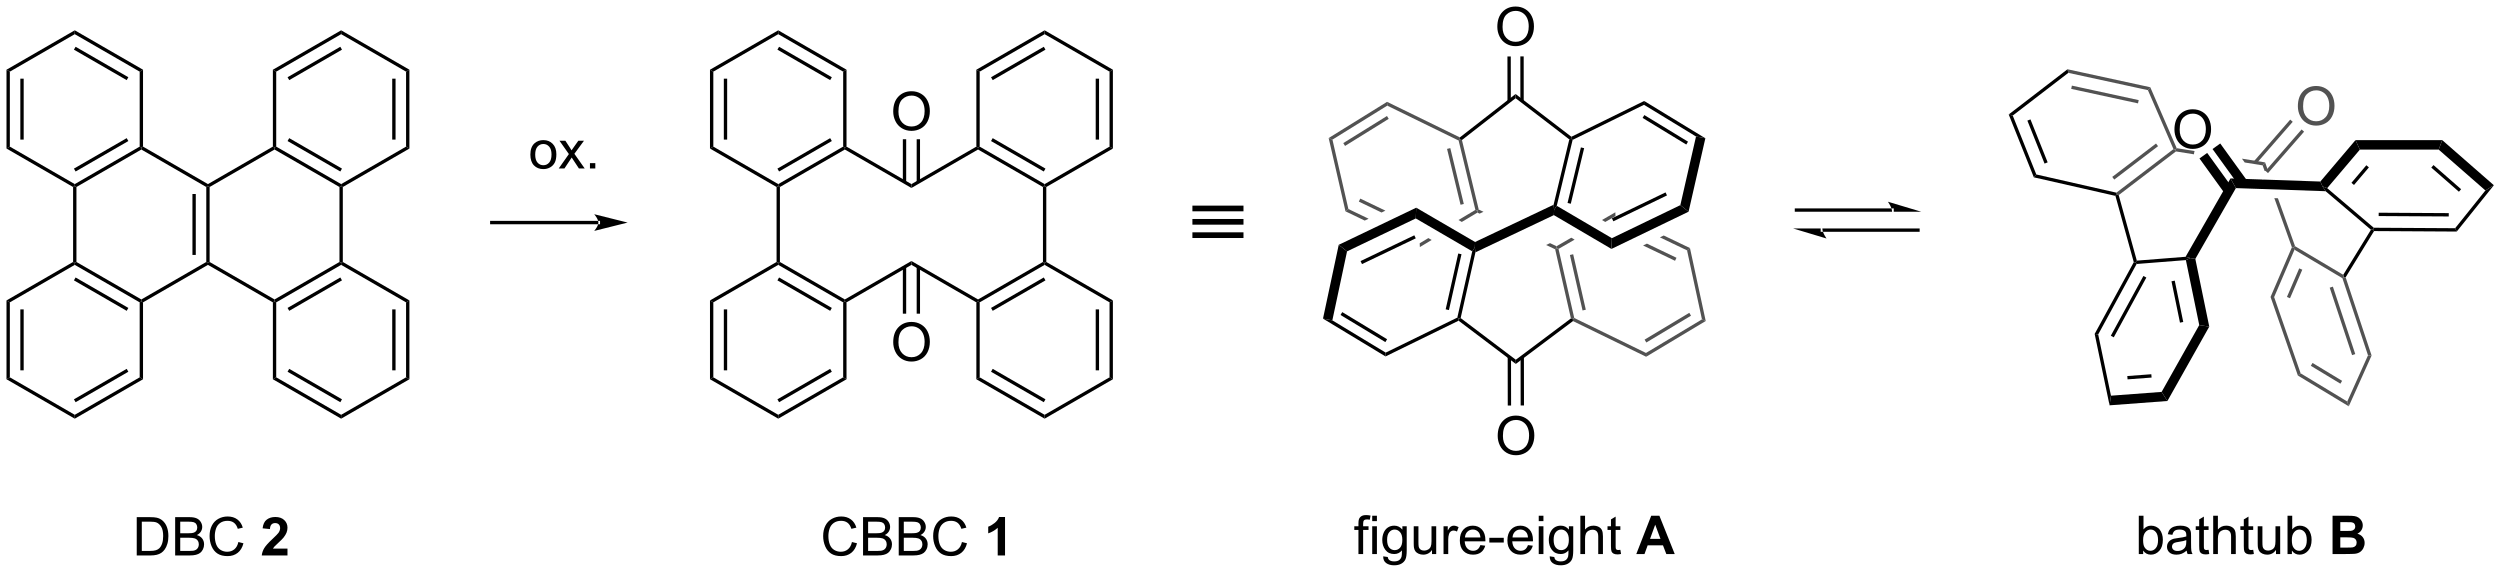 <?xml version="1.0" encoding="UTF-8"?>
<!DOCTYPE svg PUBLIC '-//W3C//DTD SVG 1.0//EN'
          'http://www.w3.org/TR/2001/REC-SVG-20010904/DTD/svg10.dtd'>
<svg stroke-dasharray="none" shape-rendering="auto" xmlns="http://www.w3.org/2000/svg" font-family="'Dialog'" text-rendering="auto" width="1024" fill-opacity="1" color-interpolation="auto" color-rendering="auto" preserveAspectRatio="xMidYMid meet" font-size="12px" viewBox="0 0 1024 235" fill="black" xmlns:xlink="http://www.w3.org/1999/xlink" stroke="black" image-rendering="auto" stroke-miterlimit="10" stroke-linecap="square" stroke-linejoin="miter" font-style="normal" stroke-width="1" height="235" stroke-dashoffset="0" font-weight="normal" stroke-opacity="1"
><!--Generated by the Batik Graphics2D SVG Generator--><defs id="genericDefs"
  /><g
  ><defs id="defs1"
    ><clipPath clipPathUnits="userSpaceOnUse" id="clipPath1"
      ><path d="M0.646 1.611 L385.255 1.611 L385.255 89.562 L0.646 89.562 L0.646 1.611 Z"
      /></clipPath
      ><clipPath clipPathUnits="userSpaceOnUse" id="clipPath2"
      ><path d="M-0.677 30.78 L-0.677 116.285 L373.238 116.285 L373.238 30.78 Z"
      /></clipPath
    ></defs
    ><g transform="scale(2.662,2.662) translate(-0.646,-1.611) matrix(1.029,0,0,1.029,1.342,-30.05)"
    ><path d="M78.63 53.886 Q78.63 52.735 79.27 52.18 Q79.807 51.719 80.575 51.719 Q81.432 51.719 81.973 52.279 Q82.518 52.839 82.518 53.828 Q82.518 54.628 82.275 55.089 Q82.036 55.547 81.578 55.802 Q81.119 56.055 80.575 56.055 Q79.705 56.055 79.166 55.498 Q78.63 54.938 78.63 53.886 ZM79.354 53.886 Q79.354 54.683 79.7 55.081 Q80.049 55.477 80.575 55.477 Q81.098 55.477 81.445 55.078 Q81.794 54.68 81.794 53.862 Q81.794 53.094 81.445 52.698 Q81.096 52.3 80.575 52.3 Q80.049 52.3 79.7 52.696 Q79.354 53.089 79.354 53.886 ZM82.873 55.961 L84.389 53.805 L82.985 51.813 L83.865 51.813 L84.501 52.784 Q84.68 53.063 84.79 53.25 Q84.962 52.992 85.108 52.792 L85.805 51.813 L86.647 51.813 L85.212 53.766 L86.756 55.961 L85.891 55.961 L85.04 54.672 L84.813 54.323 L83.725 55.961 L82.873 55.961 ZM87.54 55.961 L87.54 55.159 L88.342 55.159 L88.342 55.961 L87.54 55.961 Z" stroke="none" clip-path="url(#clipPath2)"
    /></g
    ><g transform="matrix(2.739,0,0,2.739,1.854,-84.295)"
    ><path d="M88.805 64.309 L88.805 64.309 L72.864 64.309 L72.614 64.309 L72.614 63.809 L72.864 63.809 L88.805 63.809 L89.055 63.809 L89.055 64.309 ZM93.18 64.059 L88.18 62.809 C88.18 62.809 88.805 63.512 88.805 64.059 C88.805 64.606 88.18 65.309 88.18 65.309 Z" stroke="none" clip-path="url(#clipPath2)"
    /></g
    ><g transform="matrix(2.739,0,0,2.739,1.854,-84.295)"
    ><path d="M10.254 58.741 L10.504 58.597 L10.754 58.741 L10.754 69.952 L10.504 70.097 L10.254 69.952 Z" stroke="none" clip-path="url(#clipPath2)"
    /></g
    ><g transform="matrix(2.739,0,0,2.739,1.854,-84.295)"
    ><path d="M10.504 70.385 L10.504 70.097 L10.754 69.952 L20.462 75.558 L20.462 75.847 L20.212 75.991 ZM10.379 72.703 L18.268 77.258 L18.518 76.825 L10.629 72.27 Z" stroke="none" clip-path="url(#clipPath2)"
    /></g
    ><g transform="matrix(2.739,0,0,2.739,1.854,-84.295)"
    ><path d="M20.712 75.991 L20.462 75.847 L20.462 75.558 L30.171 69.952 L30.421 70.097 L30.421 70.385 Z" stroke="none" clip-path="url(#clipPath2)"
    /></g
    ><g transform="matrix(2.739,0,0,2.739,1.854,-84.295)"
    ><path d="M30.671 69.952 L30.421 70.097 L30.171 69.952 L30.171 58.741 L30.421 58.597 L30.671 58.741 ZM28.601 68.902 L28.601 59.792 L28.101 59.792 L28.101 68.902 Z" stroke="none" clip-path="url(#clipPath2)"
    /></g
    ><g transform="matrix(2.739,0,0,2.739,1.854,-84.295)"
    ><path d="M30.421 58.308 L30.421 58.597 L30.171 58.741 L20.462 53.136 L20.462 52.847 L20.712 52.702 Z" stroke="none" clip-path="url(#clipPath2)"
    /></g
    ><g transform="matrix(2.739,0,0,2.739,1.854,-84.295)"
    ><path d="M20.212 52.702 L20.462 52.847 L20.462 53.136 L10.754 58.741 L10.504 58.597 L10.504 58.308 ZM18.268 51.435 L10.379 55.99 L10.629 56.423 L18.518 51.868 Z" stroke="none" clip-path="url(#clipPath2)"
    /></g
    ><g transform="matrix(2.739,0,0,2.739,1.854,-84.295)"
    ><path d="M30.421 70.385 L30.421 70.097 L30.671 69.952 L40.38 75.558 L40.38 75.847 L40.13 75.991 Z" stroke="none" clip-path="url(#clipPath2)"
    /></g
    ><g transform="matrix(2.739,0,0,2.739,1.854,-84.295)"
    ><path d="M40.63 75.991 L40.38 75.847 L40.38 75.558 L50.089 69.952 L50.339 70.097 L50.339 70.385 ZM42.575 77.258 L50.464 72.703 L50.214 72.27 L42.325 76.825 Z" stroke="none" clip-path="url(#clipPath2)"
    /></g
    ><g transform="matrix(2.739,0,0,2.739,1.854,-84.295)"
    ><path d="M50.589 69.952 L50.339 70.097 L50.089 69.952 L50.089 58.741 L50.339 58.597 L50.589 58.741 Z" stroke="none" clip-path="url(#clipPath2)"
    /></g
    ><g transform="matrix(2.739,0,0,2.739,1.854,-84.295)"
    ><path d="M50.339 58.308 L50.339 58.597 L50.089 58.741 L40.38 53.136 L40.38 52.847 L40.63 52.702 ZM50.464 55.99 L42.575 51.435 L42.325 51.868 L50.214 56.423 Z" stroke="none" clip-path="url(#clipPath2)"
    /></g
    ><g transform="matrix(2.739,0,0,2.739,1.854,-84.295)"
    ><path d="M40.13 52.702 L40.38 52.847 L40.38 53.136 L30.671 58.741 L30.421 58.597 L30.421 58.308 Z" stroke="none" clip-path="url(#clipPath2)"
    /></g
    ><g transform="matrix(2.739,0,0,2.739,1.854,-84.295)"
    ><path d="M40.13 75.991 L40.38 75.847 L40.63 75.991 L40.63 87.203 L40.13 87.491 Z" stroke="none" clip-path="url(#clipPath2)"
    /></g
    ><g transform="matrix(2.739,0,0,2.739,1.854,-84.295)"
    ><path d="M40.13 87.491 L40.63 87.203 L50.339 92.808 L50.339 93.385 ZM42.325 86.368 L50.214 90.923 L50.464 90.49 L42.575 85.935 Z" stroke="none" clip-path="url(#clipPath2)"
    /></g
    ><g transform="matrix(2.739,0,0,2.739,1.854,-84.295)"
    ><path d="M50.339 93.385 L50.339 92.808 L60.047 87.203 L60.547 87.491 Z" stroke="none" clip-path="url(#clipPath2)"
    /></g
    ><g transform="matrix(2.739,0,0,2.739,1.854,-84.295)"
    ><path d="M60.547 87.491 L60.047 87.203 L60.047 75.991 L60.547 75.702 ZM58.477 86.152 L58.477 77.042 L57.977 77.042 L57.977 86.152 Z" stroke="none" clip-path="url(#clipPath2)"
    /></g
    ><g transform="matrix(2.739,0,0,2.739,1.854,-84.295)"
    ><path d="M60.547 75.702 L60.047 75.991 L50.339 70.385 L50.339 70.097 L50.589 69.952 Z" stroke="none" clip-path="url(#clipPath2)"
    /></g
    ><g transform="matrix(2.739,0,0,2.739,1.854,-84.295)"
    ><path d="M50.589 58.741 L50.339 58.597 L50.339 58.308 L60.047 52.702 L60.547 52.991 Z" stroke="none" clip-path="url(#clipPath2)"
    /></g
    ><g transform="matrix(2.739,0,0,2.739,1.854,-84.295)"
    ><path d="M60.547 52.991 L60.047 52.702 L60.047 41.491 L60.547 41.202 ZM58.477 51.652 L58.477 42.542 L57.977 42.542 L57.977 51.652 Z" stroke="none" clip-path="url(#clipPath2)"
    /></g
    ><g transform="matrix(2.739,0,0,2.739,1.854,-84.295)"
    ><path d="M60.547 41.202 L60.047 41.491 L50.339 35.885 L50.339 35.308 Z" stroke="none" clip-path="url(#clipPath2)"
    /></g
    ><g transform="matrix(2.739,0,0,2.739,1.854,-84.295)"
    ><path d="M50.339 35.308 L50.339 35.885 L40.63 41.491 L40.13 41.202 ZM50.214 37.77 L42.325 42.325 L42.575 42.758 L50.464 38.203 Z" stroke="none" clip-path="url(#clipPath2)"
    /></g
    ><g transform="matrix(2.739,0,0,2.739,1.854,-84.295)"
    ><path d="M40.13 41.202 L40.63 41.491 L40.63 52.702 L40.38 52.847 L40.13 52.702 Z" stroke="none" clip-path="url(#clipPath2)"
    /></g
    ><g transform="matrix(2.739,0,0,2.739,1.854,-84.295)"
    ><path d="M20.712 52.702 L20.462 52.847 L20.212 52.702 L20.212 41.491 L20.712 41.202 Z" stroke="none" clip-path="url(#clipPath2)"
    /></g
    ><g transform="matrix(2.739,0,0,2.739,1.854,-84.295)"
    ><path d="M20.712 41.202 L20.212 41.491 L10.504 35.885 L10.504 35.308 ZM18.518 42.325 L10.629 37.77 L10.379 38.203 L18.268 42.758 Z" stroke="none" clip-path="url(#clipPath2)"
    /></g
    ><g transform="matrix(2.739,0,0,2.739,1.854,-84.295)"
    ><path d="M10.504 35.308 L10.504 35.885 L0.795 41.491 L0.295 41.202 Z" stroke="none" clip-path="url(#clipPath2)"
    /></g
    ><g transform="matrix(2.739,0,0,2.739,1.854,-84.295)"
    ><path d="M0.295 41.202 L0.795 41.491 L0.795 52.702 L0.295 52.991 ZM2.365 42.542 L2.365 51.652 L2.865 51.652 L2.865 42.542 Z" stroke="none" clip-path="url(#clipPath2)"
    /></g
    ><g transform="matrix(2.739,0,0,2.739,1.854,-84.295)"
    ><path d="M0.295 52.991 L0.795 52.702 L10.504 58.308 L10.504 58.597 L10.254 58.741 Z" stroke="none" clip-path="url(#clipPath2)"
    /></g
    ><g transform="matrix(2.739,0,0,2.739,1.854,-84.295)"
    ><path d="M10.254 69.952 L10.504 70.097 L10.504 70.385 L0.795 75.991 L0.295 75.702 Z" stroke="none" clip-path="url(#clipPath2)"
    /></g
    ><g transform="matrix(2.739,0,0,2.739,1.854,-84.295)"
    ><path d="M0.295 75.702 L0.795 75.991 L0.795 87.203 L0.295 87.491 ZM2.365 77.042 L2.365 86.152 L2.865 86.152 L2.865 77.042 Z" stroke="none" clip-path="url(#clipPath2)"
    /></g
    ><g transform="matrix(2.739,0,0,2.739,1.854,-84.295)"
    ><path d="M0.295 87.491 L0.795 87.203 L10.504 92.808 L10.504 93.385 Z" stroke="none" clip-path="url(#clipPath2)"
    /></g
    ><g transform="matrix(2.739,0,0,2.739,1.854,-84.295)"
    ><path d="M10.504 93.385 L10.504 92.808 L20.212 87.203 L20.712 87.491 ZM10.629 90.923 L18.518 86.368 L18.268 85.935 L10.379 90.49 Z" stroke="none" clip-path="url(#clipPath2)"
    /></g
    ><g transform="matrix(2.739,0,0,2.739,1.854,-84.295)"
    ><path d="M20.712 87.491 L20.212 87.203 L20.212 75.991 L20.462 75.847 L20.712 75.991 Z" stroke="none" clip-path="url(#clipPath2)"
    /></g
    ><g transform="matrix(2.739,0,0,2.739,1.854,-84.295)"
    ><path d="M115.455 58.741 L115.705 58.597 L115.955 58.741 L115.955 69.952 L115.705 70.097 L115.455 69.952 Z" stroke="none" clip-path="url(#clipPath2)"
    /></g
    ><g transform="matrix(2.739,0,0,2.739,1.854,-84.295)"
    ><path d="M115.705 70.385 L115.705 70.097 L115.955 69.952 L125.664 75.558 L125.664 75.847 L125.414 75.991 ZM115.58 72.703 L123.469 77.258 L123.719 76.825 L115.83 72.27 Z" stroke="none" clip-path="url(#clipPath2)"
    /></g
    ><g transform="matrix(2.739,0,0,2.739,1.854,-84.295)"
    ><path d="M125.914 75.991 L125.664 75.847 L125.664 75.558 L135.622 69.808 L135.622 70.385 Z" stroke="none" clip-path="url(#clipPath2)"
    /></g
    ><g transform="matrix(2.739,0,0,2.739,1.854,-84.295)"
    ><path d="M135.622 58.308 L135.622 58.885 L125.664 53.136 L125.664 52.847 L125.914 52.702 Z" stroke="none" clip-path="url(#clipPath2)"
    /></g
    ><g transform="matrix(2.739,0,0,2.739,1.854,-84.295)"
    ><path d="M125.414 52.702 L125.664 52.847 L125.664 53.136 L115.955 58.741 L115.705 58.597 L115.705 58.308 ZM123.469 51.435 L115.58 55.99 L115.83 56.423 L123.719 51.868 Z" stroke="none" clip-path="url(#clipPath2)"
    /></g
    ><g transform="matrix(2.739,0,0,2.739,1.854,-84.295)"
    ><path d="M135.622 70.385 L135.622 69.808 L145.581 75.558 L145.581 75.847 L145.331 75.991 Z" stroke="none" clip-path="url(#clipPath2)"
    /></g
    ><g transform="matrix(2.739,0,0,2.739,1.854,-84.295)"
    ><path d="M145.831 75.991 L145.581 75.847 L145.581 75.558 L155.29 69.952 L155.54 70.097 L155.54 70.385 ZM147.776 77.258 L155.665 72.703 L155.415 72.27 L147.526 76.825 Z" stroke="none" clip-path="url(#clipPath2)"
    /></g
    ><g transform="matrix(2.739,0,0,2.739,1.854,-84.295)"
    ><path d="M155.79 69.952 L155.54 70.097 L155.29 69.952 L155.29 58.741 L155.54 58.597 L155.79 58.741 Z" stroke="none" clip-path="url(#clipPath2)"
    /></g
    ><g transform="matrix(2.739,0,0,2.739,1.854,-84.295)"
    ><path d="M155.54 58.308 L155.54 58.597 L155.29 58.741 L145.581 53.135 L145.581 52.847 L145.831 52.702 ZM155.665 55.99 L147.776 51.435 L147.526 51.868 L155.415 56.423 Z" stroke="none" clip-path="url(#clipPath2)"
    /></g
    ><g transform="matrix(2.739,0,0,2.739,1.854,-84.295)"
    ><path d="M145.331 52.702 L145.581 52.847 L145.581 53.135 L135.622 58.885 L135.622 58.308 Z" stroke="none" clip-path="url(#clipPath2)"
    /></g
    ><g transform="matrix(2.739,0,0,2.739,1.854,-84.295)"
    ><path d="M145.331 75.991 L145.581 75.847 L145.831 75.991 L145.831 87.203 L145.331 87.491 Z" stroke="none" clip-path="url(#clipPath2)"
    /></g
    ><g transform="matrix(2.739,0,0,2.739,1.854,-84.295)"
    ><path d="M145.331 87.491 L145.831 87.203 L155.54 92.808 L155.54 93.385 ZM147.526 86.368 L155.415 90.923 L155.665 90.49 L147.776 85.935 Z" stroke="none" clip-path="url(#clipPath2)"
    /></g
    ><g transform="matrix(2.739,0,0,2.739,1.854,-84.295)"
    ><path d="M155.54 93.385 L155.54 92.808 L165.249 87.203 L165.749 87.491 Z" stroke="none" clip-path="url(#clipPath2)"
    /></g
    ><g transform="matrix(2.739,0,0,2.739,1.854,-84.295)"
    ><path d="M165.749 87.491 L165.249 87.203 L165.249 75.991 L165.749 75.702 ZM163.679 86.152 L163.679 77.042 L163.179 77.042 L163.179 86.152 Z" stroke="none" clip-path="url(#clipPath2)"
    /></g
    ><g transform="matrix(2.739,0,0,2.739,1.854,-84.295)"
    ><path d="M165.749 75.702 L165.249 75.991 L155.54 70.385 L155.54 70.097 L155.79 69.952 Z" stroke="none" clip-path="url(#clipPath2)"
    /></g
    ><g transform="matrix(2.739,0,0,2.739,1.854,-84.295)"
    ><path d="M155.79 58.741 L155.54 58.597 L155.54 58.308 L165.249 52.702 L165.749 52.991 Z" stroke="none" clip-path="url(#clipPath2)"
    /></g
    ><g transform="matrix(2.739,0,0,2.739,1.854,-84.295)"
    ><path d="M165.749 52.991 L165.249 52.702 L165.249 41.491 L165.749 41.202 ZM163.679 51.652 L163.679 42.542 L163.179 42.542 L163.179 51.652 Z" stroke="none" clip-path="url(#clipPath2)"
    /></g
    ><g transform="matrix(2.739,0,0,2.739,1.854,-84.295)"
    ><path d="M165.749 41.202 L165.249 41.491 L155.54 35.885 L155.54 35.308 Z" stroke="none" clip-path="url(#clipPath2)"
    /></g
    ><g transform="matrix(2.739,0,0,2.739,1.854,-84.295)"
    ><path d="M155.54 35.308 L155.54 35.885 L145.831 41.491 L145.331 41.202 ZM155.415 37.77 L147.526 42.325 L147.776 42.758 L155.665 38.203 Z" stroke="none" clip-path="url(#clipPath2)"
    /></g
    ><g transform="matrix(2.739,0,0,2.739,1.854,-84.295)"
    ><path d="M145.331 41.202 L145.831 41.491 L145.831 52.702 L145.581 52.847 L145.331 52.702 Z" stroke="none" clip-path="url(#clipPath2)"
    /></g
    ><g transform="matrix(2.739,0,0,2.739,1.854,-84.295)"
    ><path d="M125.914 52.702 L125.664 52.847 L125.414 52.702 L125.414 41.491 L125.914 41.202 Z" stroke="none" clip-path="url(#clipPath2)"
    /></g
    ><g transform="matrix(2.739,0,0,2.739,1.854,-84.295)"
    ><path d="M125.914 41.202 L125.414 41.491 L115.705 35.885 L115.705 35.308 ZM123.719 42.325 L115.83 37.77 L115.58 38.203 L123.469 42.758 Z" stroke="none" clip-path="url(#clipPath2)"
    /></g
    ><g transform="matrix(2.739,0,0,2.739,1.854,-84.295)"
    ><path d="M115.705 35.308 L115.705 35.885 L105.996 41.491 L105.496 41.202 Z" stroke="none" clip-path="url(#clipPath2)"
    /></g
    ><g transform="matrix(2.739,0,0,2.739,1.854,-84.295)"
    ><path d="M105.496 41.202 L105.996 41.491 L105.996 52.702 L105.496 52.991 ZM107.566 42.542 L107.566 51.652 L108.066 51.652 L108.066 42.542 Z" stroke="none" clip-path="url(#clipPath2)"
    /></g
    ><g transform="matrix(2.739,0,0,2.739,1.854,-84.295)"
    ><path d="M105.496 52.991 L105.996 52.702 L115.705 58.308 L115.705 58.597 L115.455 58.741 Z" stroke="none" clip-path="url(#clipPath2)"
    /></g
    ><g transform="matrix(2.739,0,0,2.739,1.854,-84.295)"
    ><path d="M115.455 69.952 L115.705 70.097 L115.705 70.385 L105.996 75.991 L105.496 75.702 Z" stroke="none" clip-path="url(#clipPath2)"
    /></g
    ><g transform="matrix(2.739,0,0,2.739,1.854,-84.295)"
    ><path d="M105.496 75.702 L105.996 75.991 L105.996 87.203 L105.496 87.491 ZM107.566 77.042 L107.566 86.152 L108.066 86.152 L108.066 77.042 Z" stroke="none" clip-path="url(#clipPath2)"
    /></g
    ><g transform="matrix(2.739,0,0,2.739,1.854,-84.295)"
    ><path d="M105.496 87.491 L105.996 87.203 L115.705 92.808 L115.705 93.385 Z" stroke="none" clip-path="url(#clipPath2)"
    /></g
    ><g transform="matrix(2.739,0,0,2.739,1.854,-84.295)"
    ><path d="M115.705 93.385 L115.705 92.808 L125.414 87.203 L125.914 87.491 ZM115.83 90.923 L123.719 86.368 L123.469 85.935 L115.58 90.49 Z" stroke="none" clip-path="url(#clipPath2)"
    /></g
    ><g transform="matrix(2.739,0,0,2.739,1.854,-84.295)"
    ><path d="M125.914 87.491 L125.414 87.203 L125.414 75.991 L125.664 75.847 L125.914 75.991 Z" stroke="none" clip-path="url(#clipPath2)"
    /></g
    ><g transform="matrix(2.739,0,0,2.739,1.854,-84.295)"
    ><path d="M132.899 47.458 Q132.899 46.031 133.665 45.226 Q134.43 44.419 135.641 44.419 Q136.433 44.419 137.068 44.799 Q137.706 45.176 138.04 45.853 Q138.376 46.531 138.376 47.39 Q138.376 48.262 138.024 48.95 Q137.673 49.637 137.027 49.992 Q136.383 50.346 135.636 50.346 Q134.829 50.346 134.191 49.955 Q133.555 49.562 133.227 48.887 Q132.899 48.21 132.899 47.458 ZM133.68 47.468 Q133.68 48.505 134.235 49.101 Q134.792 49.695 135.633 49.695 Q136.488 49.695 137.04 49.093 Q137.594 48.492 137.594 47.387 Q137.594 46.687 137.357 46.166 Q137.12 45.645 136.665 45.359 Q136.212 45.07 135.644 45.07 Q134.839 45.07 134.258 45.624 Q133.68 46.176 133.68 47.468 Z" stroke="none" clip-path="url(#clipPath2)"
    /></g
    ><g transform="matrix(2.739,0,0,2.739,1.854,-84.295)"
    ><path d="M136.907 57.999 L136.907 51.599 L136.407 51.599 L136.407 57.999 ZM134.837 57.999 L134.837 51.599 L134.337 51.599 L134.337 57.999 Z" stroke="none" clip-path="url(#clipPath2)"
    /></g
    ><g transform="matrix(2.739,0,0,2.739,1.854,-84.295)"
    ><path d="M132.899 81.958 Q132.899 80.531 133.665 79.726 Q134.43 78.919 135.641 78.919 Q136.433 78.919 137.068 79.299 Q137.706 79.677 138.04 80.354 Q138.376 81.031 138.376 81.89 Q138.376 82.762 138.024 83.45 Q137.673 84.137 137.027 84.492 Q136.383 84.846 135.636 84.846 Q134.829 84.846 134.191 84.455 Q133.555 84.062 133.227 83.387 Q132.899 82.71 132.899 81.958 ZM133.68 81.968 Q133.68 83.005 134.235 83.601 Q134.792 84.195 135.633 84.195 Q136.488 84.195 137.04 83.593 Q137.594 82.992 137.594 81.887 Q137.594 81.187 137.357 80.666 Q137.12 80.145 136.665 79.859 Q136.212 79.57 135.644 79.57 Q134.839 79.57 134.258 80.124 Q133.68 80.677 133.68 81.968 Z" stroke="none" clip-path="url(#clipPath2)"
    /></g
    ><g transform="matrix(2.739,0,0,2.739,1.854,-84.295)"
    ><path d="M134.337 70.694 L134.337 77.684 L134.837 77.684 L134.837 70.694 ZM136.407 70.694 L136.407 77.684 L136.907 77.684 L136.907 70.694 Z" stroke="none" clip-path="url(#clipPath2)"
    /></g
    ><g transform="matrix(2.739,0,0,2.739,1.854,-84.295)"
    ><path d="M184.853 62.376 L184.853 62.376 L178.065 62.376 L177.64 62.376 L177.64 61.526 L178.065 61.526 L184.853 61.526 L185.278 61.526 L185.278 62.376 Z" stroke="none" clip-path="url(#clipPath2)"
    /></g
    ><g transform="matrix(2.739,0,0,2.739,1.854,-84.295)"
    ><path d="M184.853 64.373 L184.853 64.373 L178.065 64.373 L177.64 64.373 L177.64 63.523 L178.065 63.523 L184.853 63.523 L185.278 63.523 L185.278 64.373 Z" stroke="none" clip-path="url(#clipPath2)"
    /></g
    ><g transform="matrix(2.739,0,0,2.739,1.854,-84.295)"
    ><path d="M184.853 66.369 L184.853 66.369 L178.065 66.369 L177.64 66.369 L177.64 65.519 L178.065 65.519 L184.853 65.519 L185.278 65.519 L185.278 66.369 Z" stroke="none" clip-path="url(#clipPath2)"
    /></g
    ><g fill="rgb(82,82,82)" transform="matrix(2.739,0,0,2.739,1.854,-84.295)" stroke="rgb(82,82,82)"
    ><path d="M342.954 46.675 Q342.954 45.248 343.72 44.443 Q344.486 43.636 345.697 43.636 Q346.488 43.636 347.124 44.016 Q347.762 44.394 348.095 45.071 Q348.431 45.748 348.431 46.607 Q348.431 47.48 348.079 48.167 Q347.728 48.855 347.082 49.209 Q346.439 49.563 345.692 49.563 Q344.884 49.563 344.246 49.172 Q343.611 48.779 343.283 48.105 Q342.954 47.428 342.954 46.675 ZM343.736 46.685 Q343.736 47.722 344.291 48.318 Q344.848 48.912 345.689 48.912 Q346.543 48.912 347.095 48.31 Q347.65 47.709 347.65 46.605 Q347.65 45.904 347.413 45.383 Q347.176 44.862 346.72 44.576 Q346.267 44.287 345.699 44.287 Q344.895 44.287 344.314 44.842 Q343.736 45.394 343.736 46.685 Z" stroke="none" clip-path="url(#clipPath2)"
    /></g
    ><g transform="matrix(2.739,0,0,2.739,1.854,-84.295)"
    ><path d="M347.339 58.914 L346.636 58.645 L346.317 57.923 L351.57 51.73 L352.228 53.15 ZM351.349 58.438 L353.576 55.811 L353.195 55.488 L350.967 58.114 Z" stroke="none" clip-path="url(#clipPath2)"
    /></g
    ><g transform="matrix(2.739,0,0,2.739,1.854,-84.295)"
    ><path d="M347.105 59.371 L346.636 58.645 L347.339 58.914 L354.3 64.832 L354.207 65.082 L353.882 65.133 Z" stroke="none" clip-path="url(#clipPath2)"
    /></g
    ><g transform="matrix(2.739,0,0,2.739,1.854,-84.295)"
    ><path d="M352.228 53.15 L351.57 51.73 L364.544 51.73 L364.011 53.15 Z" stroke="none" clip-path="url(#clipPath2)"
    /></g
    ><g transform="matrix(2.739,0,0,2.739,1.854,-84.295)"
    ><path d="M364.011 53.15 L364.544 51.73 L372.266 58.478 L371 59.258 ZM362.908 55.838 L367.039 59.449 L367.368 59.072 L363.237 55.461 Z" stroke="none" clip-path="url(#clipPath2)"
    /></g
    ><g transform="matrix(2.739,0,0,2.739,1.854,-84.295)"
    ><path d="M371 59.258 L372.266 58.478 L366.713 65.404 L366.474 64.903 Z" stroke="none" clip-path="url(#clipPath2)"
    /></g
    ><g transform="matrix(2.739,0,0,2.739,1.854,-84.295)"
    ><path d="M366.474 64.903 L366.713 65.404 L354.346 65.332 L354.207 65.082 L354.3 64.832 ZM365.52 62.647 L355.041 62.586 L355.038 63.086 L365.517 63.147 Z" stroke="none" clip-path="url(#clipPath2)"
    /></g
    ><g transform="matrix(2.739,0,0,2.739,1.854,-84.295)"
    ><path d="M353.882 65.133 L354.207 65.082 L354.346 65.332 L350.097 72.245 L349.823 72.213 L349.739 71.872 Z" stroke="none" clip-path="url(#clipPath2)"
    /></g
    ><g fill="rgb(82,82,82)" transform="matrix(2.739,0,0,2.739,1.854,-84.295)" stroke="rgb(82,82,82)"
    ><path d="M342.449 68.125 L342.332 67.765 L342.537 67.596 L349.739 71.872 L349.823 72.213 L349.615 72.38 Z" stroke="none" clip-path="url(#clipPath2)"
    /></g
    ><g fill="rgb(82,82,82)" transform="matrix(2.739,0,0,2.739,1.854,-84.295)" stroke="rgb(82,82,82)"
    ><path d="M342.063 67.756 L342.332 67.765 L342.449 68.125 L339.405 75.201 L338.869 75.182 ZM343.156 70.909 L341.32 75.18 L341.779 75.377 L343.616 71.107 Z" stroke="none" clip-path="url(#clipPath2)"
    /></g
    ><g fill="rgb(82,82,82)" transform="matrix(2.739,0,0,2.739,1.854,-84.295)" stroke="rgb(82,82,82)"
    ><path d="M338.053 55.059 L337.682 55.506 L337.978 56.333 L337.978 56.333 L338.515 56.352 L338.515 56.352 L338.053 55.059 ZM339.434 60.406 L342.063 67.756 L342.332 67.765 L342.537 67.596 L339.972 60.425 L339.972 60.425 L339.434 60.406 Z" stroke="none" clip-path="url(#clipPath2)"
    /></g
    ><g fill="rgb(82,82,82)" transform="matrix(2.739,0,0,2.739,1.854,-84.295)" stroke="rgb(82,82,82)"
    ><path d="M349.615 72.38 L349.823 72.213 L350.097 72.245 L353.98 83.942 L353.444 83.915 ZM347.714 73.798 L351.063 83.885 L351.538 83.727 L348.189 73.64 Z" stroke="none" clip-path="url(#clipPath2)"
    /></g
    ><g fill="rgb(82,82,82)" transform="matrix(2.739,0,0,2.739,1.854,-84.295)" stroke="rgb(82,82,82)"
    ><path d="M353.444 83.915 L353.98 83.942 L350.566 91.54 L350.341 90.82 Z" stroke="none" clip-path="url(#clipPath2)"
    /></g
    ><g fill="rgb(82,82,82)" transform="matrix(2.739,0,0,2.739,1.854,-84.295)" stroke="rgb(82,82,82)"
    ><path d="M350.341 90.82 L350.566 91.54 L342.956 86.939 L343.369 86.605 ZM349.572 87.726 L345.15 85.052 L344.892 85.48 L349.313 88.154 Z" stroke="none" clip-path="url(#clipPath2)"
    /></g
    ><g fill="rgb(82,82,82)" transform="matrix(2.739,0,0,2.739,1.854,-84.295)" stroke="rgb(82,82,82)"
    ><path d="M343.369 86.605 L342.956 86.939 L338.869 75.182 L339.405 75.201 Z" stroke="none" clip-path="url(#clipPath2)"
    /></g
    ><g fill="rgb(82,82,82)" transform="matrix(2.739,0,0,2.739,1.854,-84.295)" stroke="rgb(82,82,82)"
    ><path d="M338.49 56.661 L343.885 50.467 L343.508 50.139 L338.113 56.333 ZM336.747 55.236 L342.188 48.989 L341.811 48.661 L336.37 54.908 Z" stroke="none" clip-path="url(#clipPath2)"
    /></g
    ><g fill="rgb(82,82,82)" transform="matrix(2.739,0,0,2.739,1.854,-84.295)" stroke="rgb(82,82,82)"
    ><path d="M324.833 52.933 L324.658 53.158 L324.725 53.422 L327.41 53.854 L327.479 53.421 L327.55 53.37 L324.833 52.933 ZM334.591 54.502 L335.005 55.075 L337.682 55.506 L338.053 55.059 L334.591 54.502 Z" stroke="none" clip-path="url(#clipPath2)"
    /></g
    ><g fill="rgb(82,82,82)" transform="matrix(2.739,0,0,2.739,1.854,-84.295)" stroke="rgb(82,82,82)"
    ><path d="M324.833 52.933 L324.658 53.158 L324.351 53.078 L320.527 44.255 L320.884 43.821 Z" stroke="none" clip-path="url(#clipPath2)"
    /></g
    ><g fill="rgb(82,82,82)" transform="matrix(2.739,0,0,2.739,1.854,-84.295)" stroke="rgb(82,82,82)"
    ><path d="M321.742 52.239 L315.195 57.232 L315.498 57.63 L322.045 52.636 L321.742 52.239 ZM324.351 53.078 L315.815 59.589 L315.874 59.859 L316.16 59.955 L324.725 53.422 L324.658 53.158 L324.351 53.078 Z" stroke="none" clip-path="url(#clipPath2)"
    /></g
    ><g fill="rgb(82,82,82)" transform="matrix(2.739,0,0,2.739,1.854,-84.295)" stroke="rgb(82,82,82)"
    ><path d="M320.884 43.821 L320.527 44.255 L308.627 41.672 L308.506 41.134 ZM319.153 45.748 L309.163 43.579 L309.056 44.067 L319.047 46.236 Z" stroke="none" clip-path="url(#clipPath2)"
    /></g
    ><g transform="matrix(2.739,0,0,2.739,1.854,-84.295)"
    ><path d="M308.506 41.134 L308.627 41.672 L300.316 48.058 L299.711 47.892 Z" stroke="none" clip-path="url(#clipPath2)"
    /></g
    ><g transform="matrix(2.739,0,0,2.739,1.854,-84.295)"
    ><path d="M299.711 47.892 L300.316 48.058 L303.838 56.865 L303.471 57.294 ZM302.503 48.814 L305.073 55.24 L305.538 55.054 L302.967 48.629 Z" stroke="none" clip-path="url(#clipPath2)"
    /></g
    ><g transform="matrix(2.739,0,0,2.739,1.854,-84.295)"
    ><path d="M303.471 57.294 L303.838 56.865 L315.815 59.589 L315.874 59.859 L315.673 60.069 Z" stroke="none" clip-path="url(#clipPath2)"
    /></g
    ><g transform="matrix(2.739,0,0,2.739,1.854,-84.295)"
    ><path d="M315.673 60.069 L315.874 59.859 L316.16 59.955 L318.871 69.751 L318.685 70.017 L318.417 69.986 Z" stroke="none" clip-path="url(#clipPath2)"
    /></g
    ><g transform="matrix(2.739,0,0,2.739,1.854,-84.295)"
    ><path d="M326.164 69.175 L326.87 69.37 L326.208 69.673 L318.839 70.255 L318.685 70.017 L318.871 69.751 Z" stroke="none" clip-path="url(#clipPath2)"
    /></g
    ><g transform="matrix(2.739,0,0,2.739,1.854,-84.295)"
    ><path d="M326.208 69.673 L326.87 69.37 L327.62 69.49 L329.704 79.621 L328.206 79.388 ZM324.053 72.844 L325.324 79.026 L325.814 78.925 L324.542 72.743 Z" stroke="none" clip-path="url(#clipPath2)"
    /></g
    ><g transform="matrix(2.739,0,0,2.739,1.854,-84.295)"
    ><path d="M318.417 69.986 L318.685 70.017 L318.839 70.255 L313.094 80.789 L312.567 80.711 ZM319.857 72.044 L314.983 80.981 L315.422 81.221 L320.296 72.284 Z" stroke="none" clip-path="url(#clipPath2)"
    /></g
    ><g transform="matrix(2.739,0,0,2.739,1.854,-84.295)"
    ><path d="M312.567 80.711 L313.094 80.789 L315.005 89.949 L314.794 91.389 Z" stroke="none" clip-path="url(#clipPath2)"
    /></g
    ><g transform="matrix(2.739,0,0,2.739,1.854,-84.295)"
    ><path d="M314.794 91.389 L315.005 89.949 L322.581 89.382 L323.445 90.742 ZM317.486 87.507 L321.078 87.239 L321.041 86.74 L317.449 87.009 Z" stroke="none" clip-path="url(#clipPath2)"
    /></g
    ><g transform="matrix(2.739,0,0,2.739,1.854,-84.295)"
    ><path d="M323.445 90.742 L322.581 89.382 L328.206 79.388 L329.704 79.621 Z" stroke="none" clip-path="url(#clipPath2)"
    /></g
    ><g transform="matrix(2.739,0,0,2.739,1.854,-84.295)"
    ><path d="M324.499 50.157 Q324.499 48.73 325.264 47.925 Q326.03 47.118 327.241 47.118 Q328.033 47.118 328.668 47.498 Q329.306 47.876 329.639 48.553 Q329.975 49.23 329.975 50.089 Q329.975 50.962 329.624 51.649 Q329.272 52.337 328.626 52.691 Q327.983 53.045 327.236 53.045 Q326.428 53.045 325.79 52.654 Q325.155 52.261 324.827 51.587 Q324.499 50.91 324.499 50.157 ZM325.28 50.167 Q325.28 51.204 325.835 51.8 Q326.392 52.394 327.233 52.394 Q328.087 52.394 328.639 51.792 Q329.194 51.191 329.194 50.087 Q329.194 49.386 328.957 48.865 Q328.72 48.344 328.264 48.058 Q327.811 47.769 327.243 47.769 Q326.439 47.769 325.858 48.324 Q325.28 48.876 325.28 50.167 Z" stroke="none" clip-path="url(#clipPath2)"
    /></g
    ><g transform="matrix(2.739,0,0,2.739,1.854,-84.295)"
    ><path d="M332.88 57.457 L333.687 58.906 L347.105 59.371 L346.636 58.645 L346.317 57.923 L337.823 57.629 L337.823 57.629 L337.637 57.641 L337.612 57.621 L337.612 57.621 L332.88 57.457 Z" stroke="none" clip-path="url(#clipPath2)"
    /></g
    ><g transform="matrix(2.739,0,0,2.739,1.854,-84.295)"
    ><path d="M327.62 69.49 L326.87 69.37 L326.164 69.175 L332.88 57.457 L333.687 58.906 Z" stroke="none" clip-path="url(#clipPath2)"
    /></g
    ><g transform="matrix(2.739,0,0,2.739,1.854,-84.295)"
    ><path d="M335.384 57.819 L331.345 52.231 L330.194 53.063 L334.233 58.65 ZM333.201 58.913 L329.392 53.643 L328.241 54.475 L332.05 59.745 Z" stroke="none" clip-path="url(#clipPath2)"
    /></g
    ><g transform="matrix(2.739,0,0,2.739,1.854,-84.295)"
    ><path d="M19.771 113.839 L19.771 108.112 L21.745 108.112 Q22.411 108.112 22.763 108.193 Q23.255 108.308 23.604 108.604 Q24.057 108.987 24.281 109.584 Q24.505 110.177 24.505 110.943 Q24.505 111.597 24.352 112.102 Q24.201 112.604 23.961 112.935 Q23.724 113.263 23.44 113.453 Q23.159 113.644 22.758 113.742 Q22.357 113.839 21.838 113.839 L19.771 113.839 ZM20.529 113.162 L21.753 113.162 Q22.318 113.162 22.641 113.058 Q22.963 112.951 23.154 112.761 Q23.424 112.49 23.573 112.037 Q23.724 111.581 23.724 110.933 Q23.724 110.034 23.43 109.552 Q23.135 109.068 22.713 108.904 Q22.409 108.787 21.732 108.787 L20.529 108.787 L20.529 113.162 ZM25.517 113.839 L25.517 108.112 L27.665 108.112 Q28.322 108.112 28.717 108.287 Q29.116 108.459 29.34 108.821 Q29.564 109.183 29.564 109.576 Q29.564 109.943 29.363 110.269 Q29.165 110.591 28.764 110.792 Q29.282 110.943 29.561 111.31 Q29.842 111.677 29.842 112.177 Q29.842 112.581 29.671 112.927 Q29.501 113.271 29.251 113.459 Q29.001 113.646 28.624 113.742 Q28.249 113.839 27.702 113.839 L25.517 113.839 ZM26.275 110.519 L27.514 110.519 Q28.017 110.519 28.236 110.451 Q28.525 110.365 28.671 110.167 Q28.819 109.966 28.819 109.667 Q28.819 109.38 28.681 109.164 Q28.546 108.948 28.29 108.867 Q28.038 108.787 27.421 108.787 L26.275 108.787 L26.275 110.519 ZM26.275 113.162 L27.702 113.162 Q28.069 113.162 28.217 113.136 Q28.478 113.089 28.652 112.979 Q28.829 112.87 28.941 112.662 Q29.056 112.451 29.056 112.177 Q29.056 111.857 28.892 111.623 Q28.728 111.386 28.436 111.289 Q28.147 111.193 27.6 111.193 L26.275 111.193 L26.275 113.162 ZM34.97 111.831 L35.728 112.021 Q35.491 112.956 34.871 113.448 Q34.251 113.938 33.358 113.938 Q32.431 113.938 31.85 113.56 Q31.272 113.183 30.967 112.469 Q30.665 111.753 30.665 110.933 Q30.665 110.037 31.006 109.373 Q31.35 108.706 31.98 108.36 Q32.611 108.013 33.368 108.013 Q34.228 108.013 34.814 108.451 Q35.4 108.888 35.632 109.683 L34.884 109.857 Q34.686 109.232 34.306 108.948 Q33.928 108.662 33.353 108.662 Q32.694 108.662 32.249 108.979 Q31.806 109.294 31.626 109.828 Q31.447 110.362 31.447 110.927 Q31.447 111.659 31.66 112.203 Q31.874 112.748 32.322 113.019 Q32.772 113.287 33.295 113.287 Q33.931 113.287 34.371 112.919 Q34.814 112.552 34.97 111.831 Z" stroke="none" clip-path="url(#clipPath2)"
    /></g
    ><g transform="matrix(2.739,0,0,2.739,1.854,-84.295)"
    ><path d="M42.314 112.818 L42.314 113.839 L38.467 113.839 Q38.53 113.261 38.842 112.742 Q39.155 112.224 40.077 111.37 Q40.819 110.677 40.986 110.433 Q41.212 110.091 41.212 109.761 Q41.212 109.394 41.014 109.196 Q40.819 108.998 40.47 108.998 Q40.126 108.998 39.923 109.206 Q39.72 109.412 39.689 109.894 L38.595 109.784 Q38.694 108.878 39.21 108.485 Q39.725 108.089 40.499 108.089 Q41.345 108.089 41.829 108.547 Q42.314 109.003 42.314 109.683 Q42.314 110.068 42.176 110.419 Q42.038 110.769 41.736 111.151 Q41.538 111.404 41.017 111.88 Q40.499 112.357 40.358 112.513 Q40.22 112.669 40.134 112.818 L42.314 112.818 Z" stroke="none" clip-path="url(#clipPath2)"
    /></g
    ><g transform="matrix(2.739,0,0,2.739,1.854,-84.295)"
    ><path d="M126.726 111.831 L127.484 112.021 Q127.247 112.956 126.627 113.448 Q126.007 113.938 125.114 113.938 Q124.187 113.938 123.606 113.56 Q123.028 113.183 122.723 112.469 Q122.421 111.753 122.421 110.933 Q122.421 110.037 122.762 109.373 Q123.106 108.706 123.736 108.36 Q124.367 108.013 125.124 108.013 Q125.984 108.013 126.57 108.451 Q127.156 108.888 127.387 109.683 L126.64 109.857 Q126.442 109.232 126.062 108.948 Q125.684 108.662 125.109 108.662 Q124.45 108.662 124.005 108.979 Q123.562 109.294 123.382 109.828 Q123.203 110.362 123.203 110.927 Q123.203 111.659 123.416 112.203 Q123.63 112.748 124.078 113.019 Q124.528 113.287 125.051 113.287 Q125.687 113.287 126.127 112.919 Q126.57 112.552 126.726 111.831 ZM128.386 113.839 L128.386 108.112 L130.535 108.112 Q131.191 108.112 131.587 108.287 Q131.985 108.459 132.209 108.821 Q132.433 109.183 132.433 109.576 Q132.433 109.943 132.232 110.269 Q132.035 110.591 131.633 110.792 Q132.152 110.943 132.43 111.31 Q132.712 111.677 132.712 112.177 Q132.712 112.581 132.54 112.927 Q132.37 113.271 132.12 113.459 Q131.87 113.646 131.493 113.742 Q131.118 113.839 130.571 113.839 L128.386 113.839 ZM129.144 110.519 L130.383 110.519 Q130.886 110.519 131.105 110.451 Q131.394 110.365 131.54 110.167 Q131.688 109.966 131.688 109.667 Q131.688 109.38 131.55 109.164 Q131.415 108.948 131.16 108.867 Q130.907 108.787 130.29 108.787 L129.144 108.787 L129.144 110.519 ZM129.144 113.162 L130.571 113.162 Q130.938 113.162 131.087 113.136 Q131.347 113.089 131.522 112.979 Q131.699 112.87 131.811 112.662 Q131.925 112.451 131.925 112.177 Q131.925 111.857 131.761 111.623 Q131.597 111.386 131.305 111.289 Q131.016 111.193 130.469 111.193 L129.144 111.193 L129.144 113.162 ZM133.722 113.839 L133.722 108.112 L135.87 108.112 Q136.527 108.112 136.923 108.287 Q137.321 108.459 137.545 108.821 Q137.769 109.183 137.769 109.576 Q137.769 109.943 137.568 110.269 Q137.37 110.591 136.969 110.792 Q137.488 110.943 137.766 111.31 Q138.048 111.677 138.048 112.177 Q138.048 112.581 137.876 112.927 Q137.706 113.271 137.456 113.459 Q137.206 113.646 136.829 113.742 Q136.454 113.839 135.907 113.839 L133.722 113.839 ZM134.48 110.519 L135.719 110.519 Q136.222 110.519 136.441 110.451 Q136.73 110.365 136.876 110.167 Q137.024 109.966 137.024 109.667 Q137.024 109.38 136.886 109.164 Q136.751 108.948 136.495 108.867 Q136.243 108.787 135.626 108.787 L134.48 108.787 L134.48 110.519 ZM134.48 113.162 L135.907 113.162 Q136.274 113.162 136.423 113.136 Q136.683 113.089 136.857 112.979 Q137.035 112.87 137.147 112.662 Q137.261 112.451 137.261 112.177 Q137.261 111.857 137.097 111.623 Q136.933 111.386 136.641 111.289 Q136.352 111.193 135.805 111.193 L134.48 111.193 L134.48 113.162 ZM143.175 111.831 L143.933 112.021 Q143.696 112.956 143.076 113.448 Q142.456 113.938 141.563 113.938 Q140.636 113.938 140.055 113.56 Q139.477 113.183 139.173 112.469 Q138.87 111.753 138.87 110.933 Q138.87 110.037 139.212 109.373 Q139.555 108.706 140.186 108.36 Q140.816 108.013 141.574 108.013 Q142.433 108.013 143.019 108.451 Q143.605 108.888 143.837 109.683 L143.089 109.857 Q142.891 109.232 142.511 108.948 Q142.133 108.662 141.558 108.662 Q140.899 108.662 140.454 108.979 Q140.011 109.294 139.831 109.828 Q139.652 110.362 139.652 110.927 Q139.652 111.659 139.865 112.203 Q140.079 112.748 140.527 113.019 Q140.977 113.287 141.501 113.287 Q142.136 113.287 142.576 112.919 Q143.019 112.552 143.175 111.831 Z" stroke="none" clip-path="url(#clipPath2)"
    /></g
    ><g transform="matrix(2.739,0,0,2.739,1.854,-84.295)"
    ><path d="M149.62 113.839 L148.524 113.839 L148.524 109.701 Q147.923 110.263 147.105 110.534 L147.105 109.537 Q147.535 109.396 148.037 109.005 Q148.542 108.612 148.73 108.089 L149.62 108.089 L149.62 113.839 Z" stroke="none" clip-path="url(#clipPath2)"
    /></g
    ><g transform="matrix(2.739,0,0,2.739,1.854,-84.295)"
    ><path d="M282.27 62.442 L282.27 62.442 L267.97 62.442 L267.72 62.442 L267.72 61.942 L267.97 61.942 L282.27 61.942 L282.52 61.942 L282.52 62.442 ZM286.645 62.442 L281.645 60.942 C281.645 60.942 282.27 61.786 282.27 62.442 ZM286.145 65.442 L286.145 65.442 L271.845 65.442 L271.595 65.442 L271.595 64.942 L271.845 64.942 L286.145 64.942 L286.395 64.942 L286.395 65.442 ZM267.47 64.942 L272.47 66.442 C272.47 66.442 271.845 65.598 271.845 64.942 Z" stroke="none" clip-path="url(#clipPath2)"
    /></g
    ><g transform="matrix(2.739,0,0,2.739,1.854,-84.295)"
    ><path d="M202.47 113.628 L202.47 110.027 L201.85 110.027 L201.85 109.48 L202.47 109.48 L202.47 109.037 Q202.47 108.621 202.546 108.418 Q202.647 108.144 202.902 107.975 Q203.157 107.803 203.619 107.803 Q203.915 107.803 204.275 107.873 L204.171 108.488 Q203.952 108.449 203.756 108.449 Q203.436 108.449 203.303 108.587 Q203.171 108.722 203.171 109.097 L203.171 109.48 L203.978 109.48 L203.978 110.027 L203.171 110.027 L203.171 113.628 L202.47 113.628 ZM204.529 108.709 L204.529 107.902 L205.232 107.902 L205.232 108.709 L204.529 108.709 ZM204.529 113.628 L204.529 109.48 L205.232 109.48 L205.232 113.628 L204.529 113.628 ZM206.173 113.972 L206.858 114.074 Q206.9 114.391 207.095 114.535 Q207.358 114.73 207.811 114.73 Q208.298 114.73 208.564 114.535 Q208.829 114.339 208.923 113.988 Q208.978 113.774 208.975 113.084 Q208.514 113.628 207.827 113.628 Q206.97 113.628 206.501 113.011 Q206.032 112.394 206.032 111.529 Q206.032 110.936 206.246 110.436 Q206.462 109.933 206.871 109.66 Q207.28 109.386 207.829 109.386 Q208.564 109.386 209.04 109.98 L209.04 109.48 L209.689 109.48 L209.689 113.066 Q209.689 114.035 209.491 114.438 Q209.296 114.845 208.866 115.079 Q208.439 115.313 207.814 115.313 Q207.072 115.313 206.613 114.977 Q206.157 114.644 206.173 113.972 ZM206.756 111.48 Q206.756 112.295 207.079 112.67 Q207.405 113.045 207.892 113.045 Q208.376 113.045 208.704 112.673 Q209.032 112.3 209.032 111.503 Q209.032 110.74 208.694 110.355 Q208.358 109.967 207.881 109.967 Q207.413 109.967 207.085 110.35 Q206.756 110.73 206.756 111.48 ZM213.471 113.628 L213.471 113.019 Q212.987 113.722 212.154 113.722 Q211.786 113.722 211.469 113.582 Q211.151 113.441 210.995 113.227 Q210.841 113.014 210.779 112.707 Q210.737 112.498 210.737 112.05 L210.737 109.48 L211.44 109.48 L211.44 111.779 Q211.44 112.332 211.482 112.522 Q211.549 112.8 211.763 112.959 Q211.979 113.115 212.294 113.115 Q212.612 113.115 212.888 112.954 Q213.167 112.793 213.281 112.514 Q213.396 112.233 213.396 111.701 L213.396 109.48 L214.099 109.48 L214.099 113.628 L213.471 113.628 ZM215.194 113.628 L215.194 109.48 L215.827 109.48 L215.827 110.108 Q216.069 109.668 216.272 109.527 Q216.478 109.386 216.725 109.386 Q217.079 109.386 217.447 109.613 L217.204 110.264 Q216.947 110.113 216.689 110.113 Q216.46 110.113 216.275 110.251 Q216.092 110.389 216.014 110.636 Q215.897 111.011 215.897 111.457 L215.897 113.628 L215.194 113.628 ZM220.704 112.293 L221.431 112.381 Q221.259 113.019 220.793 113.371 Q220.329 113.722 219.608 113.722 Q218.697 113.722 218.163 113.162 Q217.631 112.6 217.631 111.589 Q217.631 110.543 218.171 109.964 Q218.71 109.386 219.569 109.386 Q220.4 109.386 220.926 109.954 Q221.454 110.519 221.454 111.545 Q221.454 111.608 221.452 111.733 L218.358 111.733 Q218.397 112.418 218.744 112.782 Q219.092 113.144 219.611 113.144 Q219.999 113.144 220.272 112.941 Q220.546 112.738 220.704 112.293 ZM218.397 111.154 L220.712 111.154 Q220.665 110.631 220.447 110.371 Q220.111 109.964 219.577 109.964 Q219.092 109.964 218.762 110.29 Q218.431 110.613 218.397 111.154 ZM222.042 111.91 L222.042 111.201 L224.201 111.201 L224.201 111.91 L222.042 111.91 ZM227.818 112.293 L228.544 112.381 Q228.372 113.019 227.906 113.371 Q227.443 113.722 226.721 113.722 Q225.81 113.722 225.276 113.162 Q224.745 112.6 224.745 111.589 Q224.745 110.543 225.284 109.964 Q225.823 109.386 226.682 109.386 Q227.513 109.386 228.039 109.954 Q228.568 110.519 228.568 111.545 Q228.568 111.608 228.565 111.733 L225.471 111.733 Q225.51 112.418 225.857 112.782 Q226.206 113.144 226.724 113.144 Q227.112 113.144 227.385 112.941 Q227.659 112.738 227.818 112.293 ZM225.51 111.154 L227.826 111.154 Q227.779 110.631 227.56 110.371 Q227.224 109.964 226.69 109.964 Q226.206 109.964 225.875 110.29 Q225.544 110.613 225.51 111.154 ZM229.431 108.709 L229.431 107.902 L230.134 107.902 L230.134 108.709 L229.431 108.709 ZM229.431 113.628 L229.431 109.48 L230.134 109.48 L230.134 113.628 L229.431 113.628 ZM231.076 113.972 L231.76 114.074 Q231.802 114.391 231.997 114.535 Q232.26 114.73 232.714 114.73 Q233.201 114.73 233.466 114.535 Q233.732 114.339 233.826 113.988 Q233.88 113.774 233.878 113.084 Q233.417 113.628 232.729 113.628 Q231.872 113.628 231.404 113.011 Q230.935 112.394 230.935 111.529 Q230.935 110.936 231.148 110.436 Q231.364 109.933 231.773 109.66 Q232.182 109.386 232.732 109.386 Q233.466 109.386 233.943 109.98 L233.943 109.48 L234.591 109.48 L234.591 113.066 Q234.591 114.035 234.393 114.438 Q234.198 114.845 233.768 115.079 Q233.341 115.313 232.716 115.313 Q231.974 115.313 231.516 114.977 Q231.06 114.644 231.076 113.972 ZM231.659 111.48 Q231.659 112.295 231.982 112.67 Q232.307 113.045 232.794 113.045 Q233.279 113.045 233.607 112.673 Q233.935 112.3 233.935 111.503 Q233.935 110.74 233.596 110.355 Q233.26 109.967 232.784 109.967 Q232.315 109.967 231.987 110.35 Q231.659 110.73 231.659 111.48 ZM235.655 113.628 L235.655 107.902 L236.358 107.902 L236.358 109.957 Q236.85 109.386 237.6 109.386 Q238.061 109.386 238.4 109.569 Q238.741 109.748 238.887 110.069 Q239.032 110.389 239.032 110.998 L239.032 113.628 L238.329 113.628 L238.329 110.998 Q238.329 110.472 238.1 110.233 Q237.874 109.99 237.454 109.99 Q237.142 109.99 236.866 110.154 Q236.592 110.316 236.475 110.595 Q236.358 110.871 236.358 111.358 L236.358 113.628 L235.655 113.628 ZM241.638 112.998 L241.739 113.621 Q241.443 113.683 241.208 113.683 Q240.826 113.683 240.614 113.563 Q240.404 113.441 240.318 113.243 Q240.232 113.045 240.232 112.412 L240.232 110.027 L239.716 110.027 L239.716 109.48 L240.232 109.48 L240.232 108.451 L240.932 108.029 L240.932 109.48 L241.638 109.48 L241.638 110.027 L240.932 110.027 L240.932 112.451 Q240.932 112.753 240.969 112.839 Q241.005 112.925 241.089 112.977 Q241.174 113.027 241.331 113.027 Q241.448 113.027 241.638 112.998 Z" stroke="none" clip-path="url(#clipPath2)"
    /></g
    ><g transform="matrix(2.739,0,0,2.739,1.854,-84.295)"
    ><path d="M249.768 113.628 L248.51 113.628 L248.01 112.326 L245.721 112.326 L245.247 113.628 L244.021 113.628 L246.253 107.902 L247.474 107.902 L249.768 113.628 ZM247.638 111.363 L246.849 109.238 L246.076 111.363 L247.638 111.363 Z" stroke="none" clip-path="url(#clipPath2)"
    /></g
    ><g transform="matrix(2.739,0,0,2.739,1.854,-84.295)"
    ><path d="M319.82 113.628 L319.166 113.628 L319.166 107.902 L319.869 107.902 L319.869 109.944 Q320.314 109.386 321.007 109.386 Q321.39 109.386 321.731 109.54 Q322.072 109.694 322.293 109.975 Q322.515 110.253 322.64 110.649 Q322.765 111.043 322.765 111.49 Q322.765 112.558 322.236 113.141 Q321.71 113.722 320.971 113.722 Q320.236 113.722 319.82 113.108 L319.82 113.628 ZM319.812 111.522 Q319.812 112.269 320.015 112.6 Q320.346 113.144 320.913 113.144 Q321.374 113.144 321.71 112.743 Q322.046 112.342 322.046 111.55 Q322.046 110.738 321.723 110.352 Q321.4 109.964 320.945 109.964 Q320.484 109.964 320.148 110.365 Q319.812 110.764 319.812 111.522 ZM326.326 113.115 Q325.935 113.449 325.574 113.587 Q325.214 113.722 324.8 113.722 Q324.115 113.722 323.748 113.389 Q323.381 113.053 323.381 112.535 Q323.381 112.23 323.519 111.977 Q323.659 111.725 323.883 111.574 Q324.107 111.42 324.389 111.342 Q324.597 111.287 325.014 111.238 Q325.865 111.136 326.269 110.996 Q326.271 110.85 326.271 110.811 Q326.271 110.381 326.074 110.207 Q325.803 109.967 325.271 109.967 Q324.777 109.967 324.54 110.141 Q324.303 110.316 324.191 110.756 L323.503 110.662 Q323.597 110.222 323.81 109.951 Q324.027 109.678 324.433 109.532 Q324.839 109.386 325.373 109.386 Q325.904 109.386 326.235 109.511 Q326.568 109.636 326.724 109.826 Q326.881 110.014 326.943 110.303 Q326.98 110.483 326.98 110.951 L326.98 111.889 Q326.98 112.871 327.024 113.131 Q327.068 113.389 327.201 113.628 L326.467 113.628 Q326.357 113.41 326.326 113.115 ZM326.269 111.545 Q325.886 111.701 325.12 111.811 Q324.685 111.873 324.506 111.951 Q324.326 112.029 324.227 112.18 Q324.131 112.332 324.131 112.514 Q324.131 112.795 324.344 112.983 Q324.558 113.17 324.967 113.17 Q325.373 113.17 325.688 112.993 Q326.006 112.816 326.154 112.506 Q326.269 112.269 326.269 111.803 L326.269 111.545 ZM329.603 112.998 L329.705 113.621 Q329.408 113.683 329.174 113.683 Q328.791 113.683 328.58 113.563 Q328.369 113.441 328.283 113.243 Q328.197 113.045 328.197 112.412 L328.197 110.027 L327.682 110.027 L327.682 109.48 L328.197 109.48 L328.197 108.451 L328.898 108.029 L328.898 109.48 L329.603 109.48 L329.603 110.027 L328.898 110.027 L328.898 112.451 Q328.898 112.753 328.934 112.839 Q328.971 112.925 329.054 112.977 Q329.14 113.027 329.296 113.027 Q329.413 113.027 329.603 112.998 ZM330.292 113.628 L330.292 107.902 L330.995 107.902 L330.995 109.957 Q331.488 109.386 332.238 109.386 Q332.699 109.386 333.037 109.569 Q333.378 109.748 333.524 110.069 Q333.67 110.389 333.67 110.998 L333.67 113.628 L332.967 113.628 L332.967 110.998 Q332.967 110.472 332.738 110.233 Q332.511 109.99 332.092 109.99 Q331.779 109.99 331.503 110.154 Q331.23 110.316 331.113 110.595 Q330.995 110.871 330.995 111.358 L330.995 113.628 L330.292 113.628 ZM336.275 112.998 L336.377 113.621 Q336.08 113.683 335.846 113.683 Q335.463 113.683 335.252 113.563 Q335.041 113.441 334.955 113.243 Q334.869 113.045 334.869 112.412 L334.869 110.027 L334.353 110.027 L334.353 109.48 L334.869 109.48 L334.869 108.451 L335.57 108.029 L335.57 109.48 L336.275 109.48 L336.275 110.027 L335.57 110.027 L335.57 112.451 Q335.57 112.753 335.606 112.839 Q335.642 112.925 335.726 112.977 Q335.812 113.027 335.968 113.027 Q336.085 113.027 336.275 112.998 ZM339.683 113.628 L339.683 113.019 Q339.199 113.722 338.365 113.722 Q337.998 113.722 337.68 113.582 Q337.363 113.441 337.206 113.227 Q337.053 113.014 336.99 112.707 Q336.949 112.498 336.949 112.05 L336.949 109.48 L337.652 109.48 L337.652 111.779 Q337.652 112.332 337.693 112.522 Q337.761 112.8 337.974 112.959 Q338.191 113.115 338.506 113.115 Q338.824 113.115 339.099 112.954 Q339.378 112.793 339.493 112.514 Q339.607 112.233 339.607 111.701 L339.607 109.48 L340.31 109.48 L340.31 113.628 L339.683 113.628 ZM342.062 113.628 L341.408 113.628 L341.408 107.902 L342.111 107.902 L342.111 109.944 Q342.557 109.386 343.249 109.386 Q343.632 109.386 343.973 109.54 Q344.314 109.694 344.536 109.975 Q344.757 110.253 344.882 110.649 Q345.007 111.043 345.007 111.49 Q345.007 112.558 344.478 113.141 Q343.952 113.722 343.213 113.722 Q342.478 113.722 342.062 113.108 L342.062 113.628 ZM342.054 111.522 Q342.054 112.269 342.257 112.6 Q342.588 113.144 343.156 113.144 Q343.616 113.144 343.952 112.743 Q344.288 112.342 344.288 111.55 Q344.288 110.738 343.965 110.352 Q343.642 109.964 343.187 109.964 Q342.726 109.964 342.39 110.365 Q342.054 110.764 342.054 111.522 Z" stroke="none" clip-path="url(#clipPath2)"
    /></g
    ><g transform="matrix(2.739,0,0,2.739,1.854,-84.295)"
    ><path d="M348.142 107.902 L350.432 107.902 Q351.111 107.902 351.445 107.959 Q351.781 108.014 352.044 108.194 Q352.307 108.373 352.481 108.673 Q352.658 108.972 352.658 109.342 Q352.658 109.746 352.442 110.082 Q352.226 110.418 351.853 110.584 Q352.377 110.738 352.658 111.105 Q352.939 111.472 352.939 111.967 Q352.939 112.358 352.757 112.727 Q352.577 113.097 352.262 113.319 Q351.947 113.537 351.486 113.589 Q351.197 113.621 350.093 113.628 L348.142 113.628 L348.142 107.902 ZM349.299 108.855 L349.299 110.178 L350.057 110.178 Q350.734 110.178 350.898 110.16 Q351.195 110.123 351.364 109.954 Q351.533 109.785 351.533 109.506 Q351.533 109.24 351.387 109.076 Q351.241 108.91 350.952 108.873 Q350.781 108.855 349.963 108.855 L349.299 108.855 ZM349.299 111.131 L349.299 112.662 L350.369 112.662 Q350.994 112.662 351.163 112.628 Q351.421 112.582 351.583 112.399 Q351.744 112.217 351.744 111.912 Q351.744 111.654 351.619 111.475 Q351.494 111.295 351.257 111.214 Q351.023 111.131 350.234 111.131 L349.299 111.131 Z" stroke="none" clip-path="url(#clipPath2)"
    /></g
    ><g fill="rgb(82,82,82)" transform="matrix(2.739,0,0,2.739,1.854,-84.295)" stroke="rgb(82,82,82)"
    ><path d="M216.206 52.925 L215.72 53.043 L217.739 61.397 L218.225 61.279 L216.206 52.925 ZM217.665 51.617 L217.45 51.79 L219.958 62.166 L220.244 62.286 L220.459 62.111 L217.946 51.715 L217.665 51.617 Z" stroke="none" clip-path="url(#clipPath2)"
    /></g
    ><g fill="rgb(82,82,82)" transform="matrix(2.739,0,0,2.739,1.854,-84.295)" stroke="rgb(82,82,82)"
    ><path d="M219.958 62.166 L217.433 63.679 L217.926 63.966 L217.926 63.966 L220.258 62.569 L220.244 62.286 L219.958 62.166 ZM212.927 66.377 L211.63 67.154 L211.656 67.721 L213.42 66.665 L213.42 66.665 L212.927 66.377 Z" stroke="none" clip-path="url(#clipPath2)"
    /></g
    ><g fill="rgb(82,82,82)" transform="matrix(2.739,0,0,2.739,1.854,-84.295)" stroke="rgb(82,82,82)"
    ><path d="M202.744 60.474 L202.528 60.924 L205.925 62.556 L205.925 62.556 L206.503 62.279 L206.503 62.279 L202.744 60.474 ZM200.967 62.033 L200.534 62.38 L203.41 63.761 L203.988 63.484 L203.988 63.484 L200.967 62.033 Z" stroke="none" clip-path="url(#clipPath2)"
    /></g
    ><g fill="rgb(82,82,82)" transform="matrix(2.739,0,0,2.739,1.854,-84.295)" stroke="rgb(82,82,82)"
    ><path d="M198.015 51.419 L200.534 62.38 L200.967 62.033 L198.582 51.655 L198.015 51.419 Z" stroke="none" clip-path="url(#clipPath2)"
    /></g
    ><g fill="rgb(82,82,82)" transform="matrix(2.739,0,0,2.739,1.854,-84.295)" stroke="rgb(82,82,82)"
    ><path d="M217.635 51.324 L217.665 51.617 L217.45 51.79 L206.778 46.575 L206.75 46.005 Z" stroke="none" clip-path="url(#clipPath2)"
    /></g
    ><g fill="rgb(82,82,82)" transform="matrix(2.739,0,0,2.739,1.854,-84.295)" stroke="rgb(82,82,82)"
    ><path d="M198.582 51.655 L198.015 51.419 L206.75 46.005 L206.778 46.575 ZM200.465 52.598 L206.998 48.548 L206.735 48.123 L200.201 52.173 Z" stroke="none" clip-path="url(#clipPath2)"
    /></g
    ><g fill="rgb(82,82,82)" transform="matrix(2.739,0,0,2.739,1.854,-84.295)" stroke="rgb(82,82,82)"
    ><path d="M220.459 62.111 L220.244 62.286 L220.258 62.569 L220.587 62.724 L221.171 62.447 L221.171 62.447 L220.459 62.111 ZM231.119 67.136 L230.534 67.413 L230.534 67.413 L231.887 68.051 L232.104 67.877 L232.092 67.595 L231.119 67.136 Z" stroke="none" clip-path="url(#clipPath2)"
    /></g
    ><g fill="rgb(82,82,82)" transform="matrix(2.739,0,0,2.739,1.854,-84.295)" stroke="rgb(82,82,82)"
    ><path d="M234.581 68.797 L234.093 68.908 L235.983 77.203 L236.471 77.092 L234.581 68.797 ZM232.104 67.877 L231.887 68.051 L234.244 78.395 L234.524 78.498 L234.741 78.326 L232.389 68.001 L232.104 67.877 Z" stroke="none" clip-path="url(#clipPath2)"
    /></g
    ><g fill="rgb(82,82,82)" transform="matrix(2.739,0,0,2.739,1.854,-84.295)" stroke="rgb(82,82,82)"
    ><path d="M240.886 62.523 L238.884 63.677 L239.38 63.968 L240.907 63.088 L240.886 62.523 ZM234.301 66.321 L232.092 67.595 L232.104 67.877 L232.389 68.001 L234.797 66.612 L234.301 66.321 Z" stroke="none" clip-path="url(#clipPath2)"
    /></g
    ><g fill="rgb(82,82,82)" transform="matrix(2.739,0,0,2.739,1.854,-84.295)" stroke="rgb(82,82,82)"
    ><path d="M248.125 65.992 L247.549 66.27 L247.549 66.27 L251.611 68.217 L252.048 67.872 L248.125 65.992 ZM245.61 67.207 L245.033 67.485 L245.033 67.485 L249.814 69.776 L250.03 69.325 L245.61 67.207 Z" stroke="none" clip-path="url(#clipPath2)"
    /></g
    ><g fill="rgb(82,82,82)" transform="matrix(2.739,0,0,2.739,1.854,-84.295)" stroke="rgb(82,82,82)"
    ><path d="M251.611 68.217 L252.048 67.872 L254.404 78.78 L253.839 78.536 Z" stroke="none" clip-path="url(#clipPath2)"
    /></g
    ><g fill="rgb(82,82,82)" transform="matrix(2.739,0,0,2.739,1.854,-84.295)" stroke="rgb(82,82,82)"
    ><path d="M234.551 78.79 L234.524 78.498 L234.741 78.326 L245.468 83.557 L245.493 84.125 Z" stroke="none" clip-path="url(#clipPath2)"
    /></g
    ><g fill="rgb(82,82,82)" transform="matrix(2.739,0,0,2.739,1.854,-84.295)" stroke="rgb(82,82,82)"
    ><path d="M253.839 78.536 L254.404 78.78 L245.493 84.125 L245.468 83.557 ZM251.946 77.556 L245.263 81.565 L245.52 81.994 L252.203 77.985 Z" stroke="none" clip-path="url(#clipPath2)"
    /></g
    ><g transform="matrix(2.739,0,0,2.739,1.854,-84.295)"
    ><path d="M223.239 34.792 Q223.239 33.365 224.005 32.56 Q224.77 31.753 225.981 31.753 Q226.773 31.753 227.409 32.133 Q228.047 32.511 228.38 33.188 Q228.716 33.865 228.716 34.724 Q228.716 35.596 228.364 36.284 Q228.013 36.971 227.367 37.326 Q226.724 37.68 225.976 37.68 Q225.169 37.68 224.531 37.289 Q223.895 36.896 223.567 36.221 Q223.239 35.544 223.239 34.792 ZM224.02 34.802 Q224.02 35.839 224.575 36.435 Q225.132 37.029 225.974 37.029 Q226.828 37.029 227.38 36.427 Q227.935 35.826 227.935 34.721 Q227.935 34.021 227.698 33.5 Q227.461 32.979 227.005 32.693 Q226.552 32.404 225.984 32.404 Q225.179 32.404 224.599 32.958 Q224.02 33.511 224.02 34.802 Z" stroke="none" clip-path="url(#clipPath2)"
    /></g
    ><g transform="matrix(2.739,0,0,2.739,1.854,-84.295)"
    ><path d="M223.295 95.965 Q223.295 94.538 224.061 93.734 Q224.826 92.926 226.037 92.926 Q226.829 92.926 227.464 93.306 Q228.102 93.684 228.436 94.361 Q228.772 95.038 228.772 95.898 Q228.772 96.77 228.42 97.457 Q228.069 98.145 227.423 98.499 Q226.78 98.853 226.032 98.853 Q225.225 98.853 224.587 98.463 Q223.951 98.07 223.623 97.395 Q223.295 96.718 223.295 95.965 ZM224.076 95.976 Q224.076 97.012 224.631 97.609 Q225.188 98.202 226.03 98.202 Q226.884 98.202 227.436 97.601 Q227.99 96.999 227.99 95.895 Q227.99 95.195 227.754 94.674 Q227.517 94.153 227.061 93.866 Q226.608 93.577 226.04 93.577 Q225.235 93.577 224.655 94.132 Q224.076 94.684 224.076 95.976 Z" stroke="none" clip-path="url(#clipPath2)"
    /></g
    ><g transform="matrix(2.739,0,0,2.739,1.854,-84.295)"
    ><path d="M234.003 51.621 L234.284 51.521 L234.5 51.694 L232.127 61.553 L231.728 62.143 L231.652 61.393 ZM235.737 52.82 L233.738 61.127 L234.225 61.244 L236.223 52.937 Z" stroke="none" clip-path="url(#clipPath2)"
    /></g
    ><g transform="matrix(2.739,0,0,2.739,1.854,-84.295)"
    ><path d="M231.693 62.945 L231.728 62.143 L232.127 61.553 L240.37 66.394 L240.305 68.002 Z" stroke="none" clip-path="url(#clipPath2)"
    /></g
    ><g transform="matrix(2.739,0,0,2.739,1.854,-84.295)"
    ><path d="M240.305 68.002 L240.37 66.394 L250.607 61.452 L251.839 62.434 ZM240.59 63.871 L248.61 60 L248.393 59.549 L240.373 63.421 Z" stroke="none" clip-path="url(#clipPath2)"
    /></g
    ><g transform="matrix(2.739,0,0,2.739,1.854,-84.295)"
    ><path d="M251.839 62.434 L250.607 61.452 L252.952 51.189 L254.348 51.454 Z" stroke="none" clip-path="url(#clipPath2)"
    /></g
    ><g transform="matrix(2.739,0,0,2.739,1.854,-84.295)"
    ><path d="M234.5 51.694 L234.284 51.521 L234.313 51.228 L245.198 45.877 L245.172 46.447 Z" stroke="none" clip-path="url(#clipPath2)"
    /></g
    ><g transform="matrix(2.739,0,0,2.739,1.854,-84.295)"
    ><path d="M254.348 51.454 L252.952 51.189 L245.172 46.447 L245.198 45.877 ZM251.755 51.963 L245.223 47.983 L244.963 48.41 L251.494 52.39 Z" stroke="none" clip-path="url(#clipPath2)"
    /></g
    ><g transform="matrix(2.739,0,0,2.739,1.854,-84.295)"
    ><path d="M217.946 51.715 L217.665 51.617 L217.635 51.324 L225.969 44.832 L225.972 45.464 Z" stroke="none" clip-path="url(#clipPath2)"
    /></g
    ><g transform="matrix(2.739,0,0,2.739,1.854,-84.295)"
    ><path d="M234.313 51.228 L234.284 51.521 L234.003 51.621 L225.972 45.464 L225.969 44.832 Z" stroke="none" clip-path="url(#clipPath2)"
    /></g
    ><g transform="matrix(2.739,0,0,2.739,1.854,-84.295)"
    ><path d="M227.186 45.888 L227.181 39.213 L226.681 39.214 L226.686 45.888 ZM225.256 45.899 L225.251 39.215 L224.751 39.215 L224.756 45.899 Z" stroke="none" clip-path="url(#clipPath2)"
    /></g
    ><g transform="matrix(2.739,0,0,2.739,1.854,-84.295)"
    ><path d="M231.652 61.393 L231.728 62.143 L231.693 62.945 L219.966 68.508 L219.877 67.765 L219.911 66.963 Z" stroke="none" clip-path="url(#clipPath2)"
    /></g
    ><g transform="matrix(2.739,0,0,2.739,1.854,-84.295)"
    ><path d="M217.753 78.34 L217.473 78.442 L217.256 78.27 L219.487 68.359 L219.877 67.765 L219.966 68.508 ZM216.003 77.143 L217.882 68.795 L217.394 68.686 L215.515 77.033 Z" stroke="none" clip-path="url(#clipPath2)"
    /></g
    ><g transform="matrix(2.739,0,0,2.739,1.854,-84.295)"
    ><path d="M219.911 66.963 L219.877 67.765 L219.487 68.359 L211.044 63.441 L211.109 61.835 Z" stroke="none" clip-path="url(#clipPath2)"
    /></g
    ><g transform="matrix(2.739,0,0,2.739,1.854,-84.295)"
    ><path d="M211.109 61.835 L211.044 63.441 L200.765 68.366 L199.522 67.387 ZM210.825 65.965 L202.786 69.817 L203.002 70.268 L211.041 66.416 Z" stroke="none" clip-path="url(#clipPath2)"
    /></g
    ><g transform="matrix(2.739,0,0,2.739,1.854,-84.295)"
    ><path d="M199.522 67.387 L200.765 68.366 L198.566 78.684 L197.169 78.424 Z" stroke="none" clip-path="url(#clipPath2)"
    /></g
    ><g transform="matrix(2.739,0,0,2.739,1.854,-84.295)"
    ><path d="M217.256 78.27 L217.473 78.442 L217.445 78.734 L206.52 84.078 L206.545 83.508 Z" stroke="none" clip-path="url(#clipPath2)"
    /></g
    ><g transform="matrix(2.739,0,0,2.739,1.854,-84.295)"
    ><path d="M197.169 78.424 L198.566 78.684 L206.545 83.508 L206.52 84.078 ZM199.791 77.879 L206.495 81.933 L206.754 81.505 L200.05 77.451 Z" stroke="none" clip-path="url(#clipPath2)"
    /></g
    ><g transform="matrix(2.739,0,0,2.739,1.854,-84.295)"
    ><path d="M234.244 78.395 L234.524 78.498 L234.551 78.79 L226.002 85.2 L226.003 84.574 Z" stroke="none" clip-path="url(#clipPath2)"
    /></g
    ><g transform="matrix(2.739,0,0,2.739,1.854,-84.295)"
    ><path d="M217.445 78.734 L217.473 78.442 L217.753 78.34 L226.003 84.574 L226.002 85.2 Z" stroke="none" clip-path="url(#clipPath2)"
    /></g
    ><g transform="matrix(2.739,0,0,2.739,1.854,-84.295)"
    ><path d="M224.787 84.158 L224.798 91.418 L225.298 91.418 L225.287 84.157 ZM226.716 84.165 L226.727 91.415 L227.227 91.415 L227.216 84.164 Z" stroke="none" clip-path="url(#clipPath2)"
    /></g
  ></g
></svg
>
